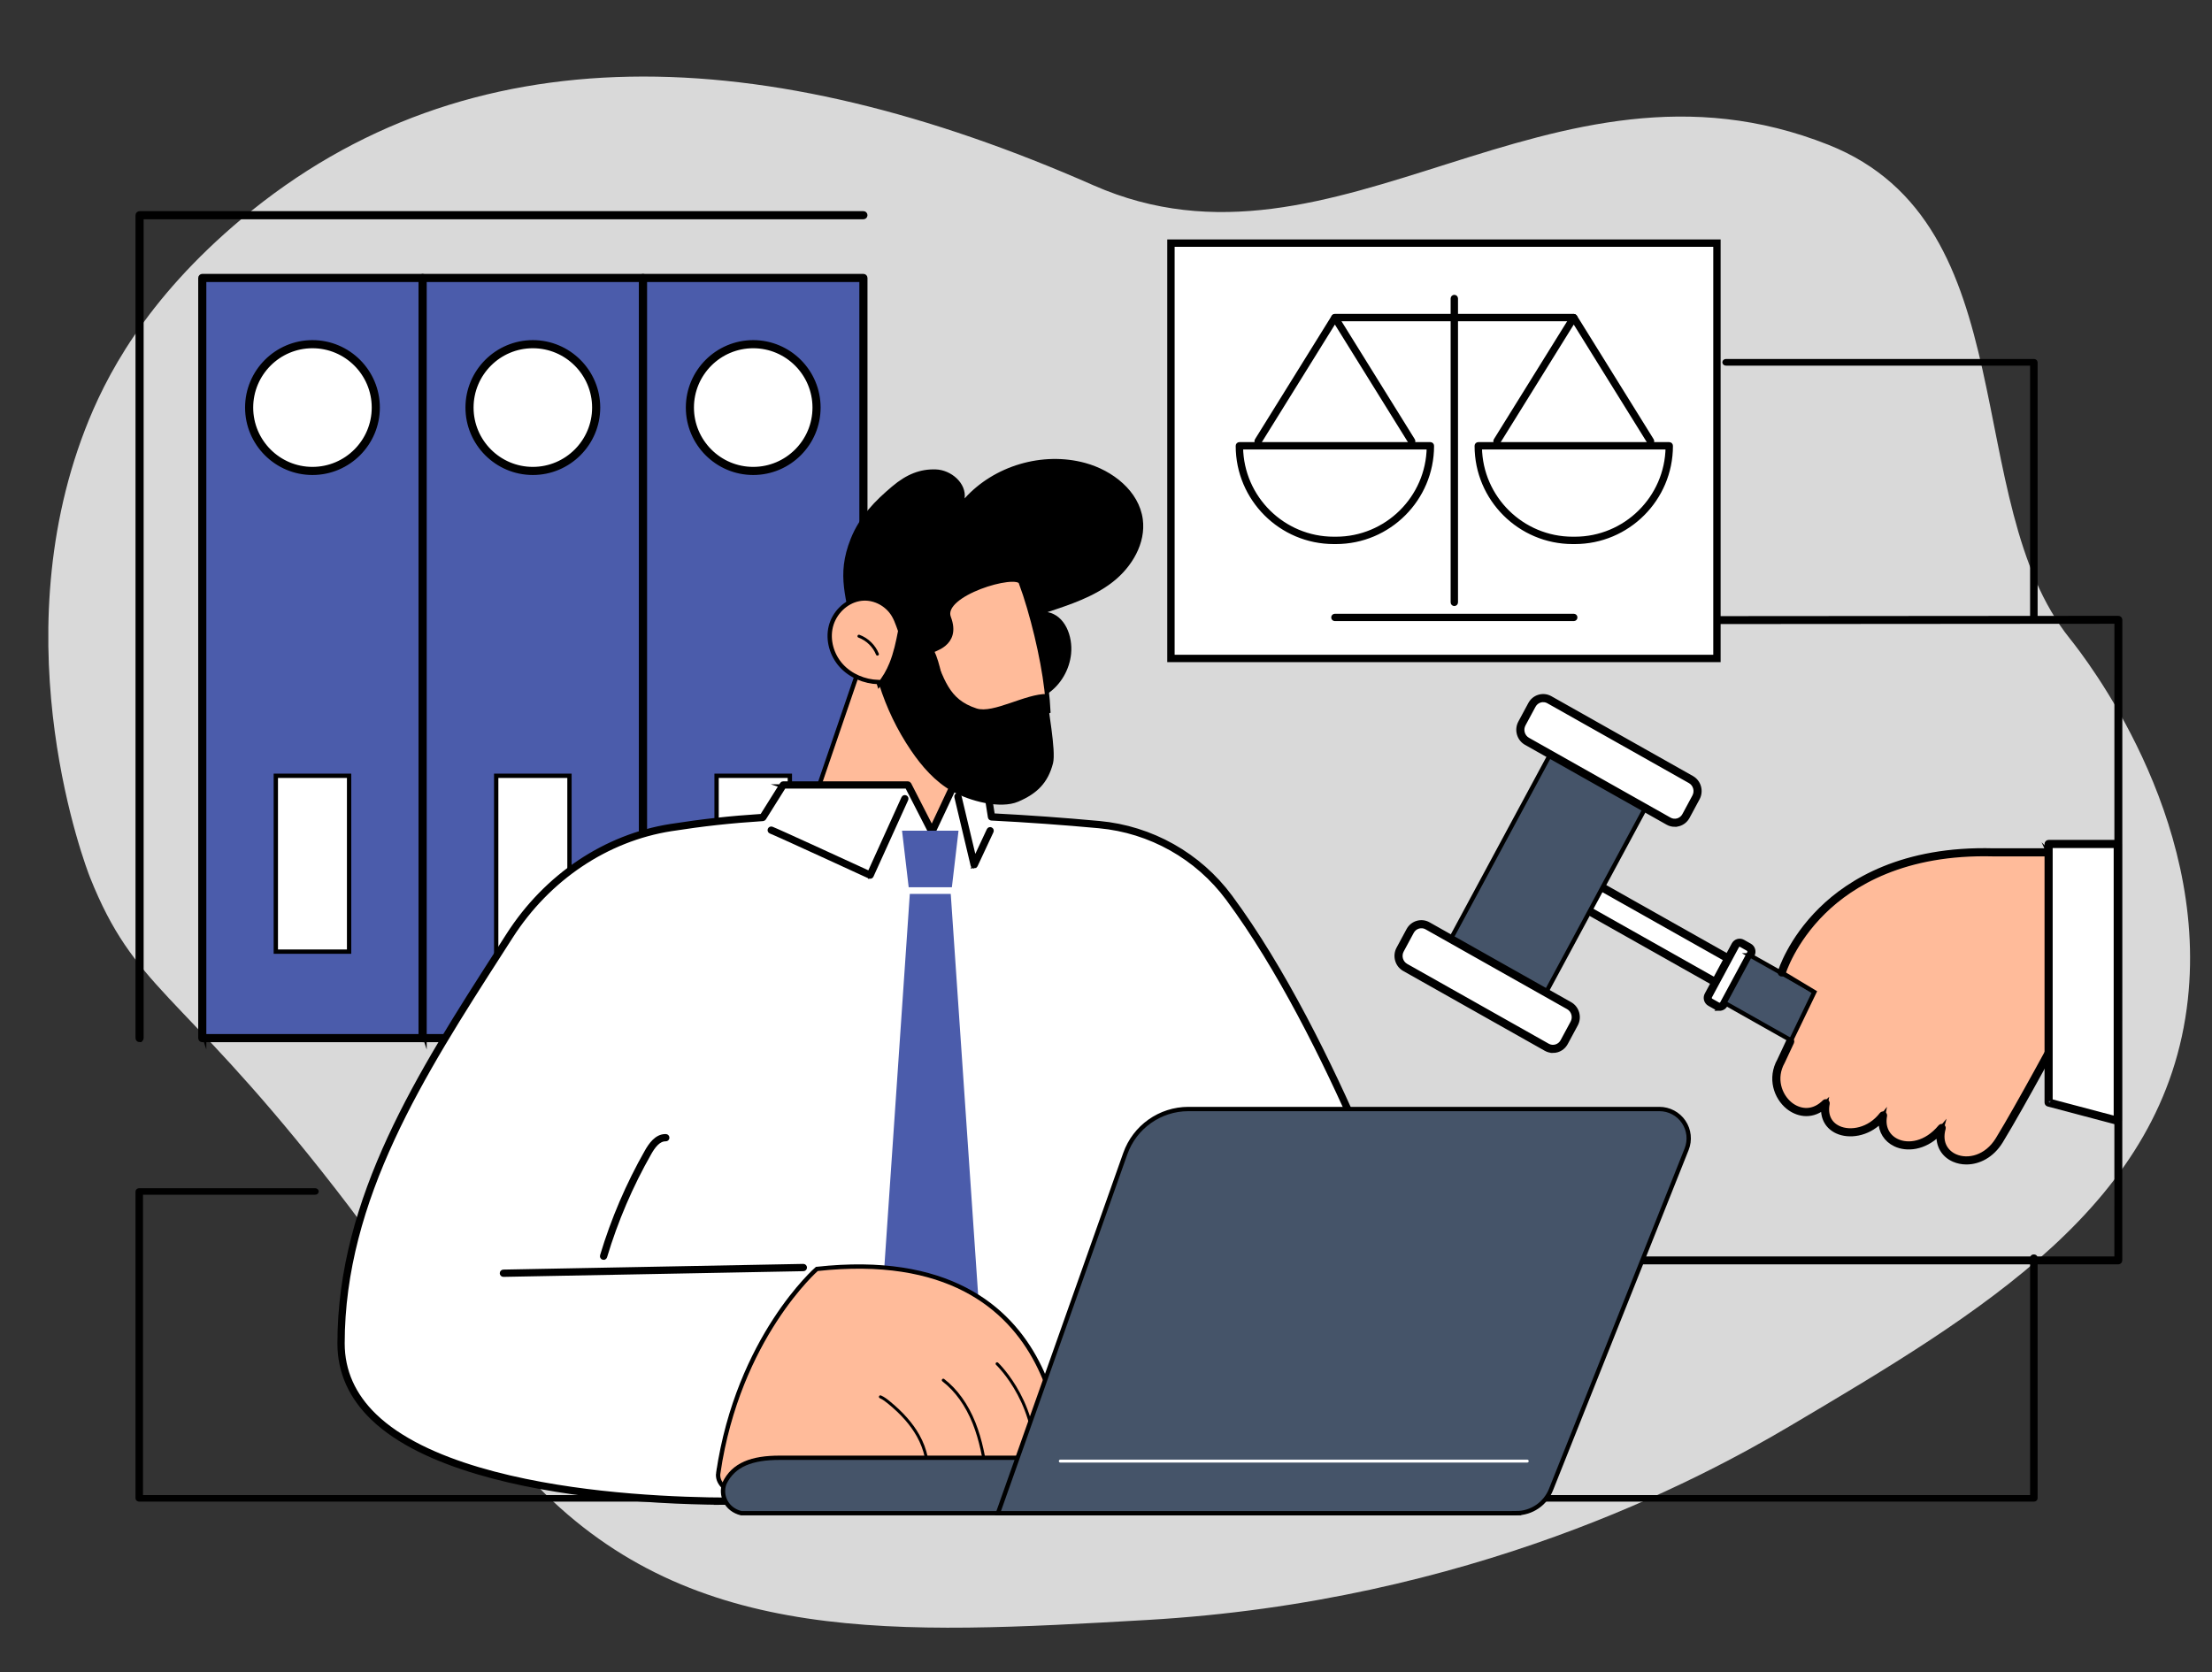 <?xml version="1.0" encoding="UTF-8"?><svg id="Layer_1" xmlns="http://www.w3.org/2000/svg" viewBox="0 0 2049.43 1549.35"><rect x="0" y="0" width="2049.43" height="1549.35" fill="#333333" stroke="none"/><defs><style>.cls-1,.cls-2{fill:#fff;}.cls-2,.cls-3,.cls-4,.cls-5{stroke:#000;stroke-miterlimit:10;stroke-width:4px;}.cls-3,.cls-6{fill:#4b5cab;}.cls-4{fill:#ffbb9a;}.cls-5{fill:#455469;}.cls-7{fill:#d9d9d9;}</style></defs><path class="cls-7" d="M224.27,202.52c209.8-175.6,484.96-164.72,788.93-30.76,225.86,99.54,422.31-140.32,680.87-37.57,184.97,73.51,121.06,329.59,223.71,457.63,14.42,17.98,127.93,163.53,109.28,334.25-20.68,189.22-190.67,289.91-368.42,395.2-85.84,50.85-296.22,162.69-595.96,179.89-231.59,13.29-419.74,24.08-564.2-123.49-73.9-75.49-57.88-112.25-200.26-292.1-133.21-168.26-173.68-169.51-214.82-272.53-3.47-8.69-82.12-213.72-4.66-414.8,18.5-48.01,55.29-120.18,145.54-195.72Z"/><g id="Study_criminal_case"><rect class="cls-3" x="187.4" y="257.56" width="204.18" height="704.41"/><path class="cls-5" d="M391.59,963.74h-204.18c-.97,0-1.76-.79-1.76-1.76V257.56c0-.97.79-1.76,1.76-1.76h204.18c.97,0,1.76.79,1.76,1.76v704.41c0,.97-.79,1.76-1.76,1.76ZM189.16,960.21h200.66V259.33h-200.66v700.89Z"/><ellipse class="cls-1" cx="289.49" cy="377.67" rx="58.67" ry="58.73"/><path class="cls-5" d="M289.5,438.16c-33.32,0-60.44-27.14-60.44-60.49s27.11-60.49,60.44-60.49,60.43,27.14,60.43,60.49-27.11,60.49-60.43,60.49ZM289.5,320.7c-31.38,0-56.91,25.55-56.91,56.97s25.53,56.97,56.91,56.97,56.91-25.55,56.91-56.97-25.53-56.97-56.91-56.97Z"/><rect class="cls-2" x="255.55" y="718.89" width="67.89" height="162.95"/><rect class="cls-3" x="391.59" y="257.56" width="204.18" height="704.41"/><path class="cls-5" d="M595.77,963.74h-204.18c-.97,0-1.76-.79-1.76-1.76V257.56c0-.97.79-1.76,1.76-1.76h204.18c.97,0,1.76.79,1.76,1.76v704.41c0,.97-.79,1.76-1.76,1.76ZM393.35,960.21h200.66V259.33h-200.66v700.89Z"/><ellipse class="cls-1" cx="493.68" cy="377.67" rx="58.67" ry="58.73"/><path class="cls-5" d="M493.68,438.16c-33.32,0-60.43-27.14-60.43-60.49s27.11-60.49,60.43-60.49,60.44,27.14,60.44,60.49-27.11,60.49-60.44,60.49ZM493.68,320.7c-31.38,0-56.91,25.55-56.91,56.97s25.53,56.97,56.91,56.97,56.91-25.55,56.91-56.97-25.53-56.97-56.91-56.97Z"/><rect class="cls-2" x="459.73" y="718.89" width="67.89" height="162.95"/><rect class="cls-3" x="595.77" y="257.56" width="204.18" height="704.41"/><path class="cls-3" d="M799.96,963.74h-204.18c-.97,0-1.76-.79-1.76-1.76V257.56c0-.97.79-1.76,1.76-1.76h204.18c.97,0,1.76.79,1.76,1.76v704.41c0,.97-.79,1.76-1.76,1.76ZM597.53,960.21h200.66V259.33h-200.66v700.89Z"/><ellipse class="cls-1" cx="697.86" cy="377.67" rx="58.67" ry="58.73"/><path class="cls-5" d="M697.86,438.16c-33.32,0-60.43-27.14-60.43-60.49s27.11-60.49,60.43-60.49,60.44,27.14,60.44,60.49-27.11,60.49-60.44,60.49ZM697.86,320.7c-31.38,0-56.91,25.55-56.91,56.97s25.53,56.97,56.91,56.97,56.91-25.55,56.91-56.97-25.53-56.97-56.91-56.97Z"/><rect class="cls-2" x="663.92" y="718.89" width="67.89" height="162.95"/><path class="cls-5" d="M129.32,963.74c-.97,0-1.76-.79-1.76-1.76V199.42c0-.97.79-1.76,1.76-1.76h670.64c.97,0,1.76.79,1.76,1.76s-.79,1.76-1.76,1.76H131.08v760.79c0,.97-.79,1.76-1.76,1.76Z"/><path class="cls-5" d="M1884.38,1389.5H129.03c-.82,0-1.48-.47-1.48-1.04v-284.37c0-.58.66-1.04,1.48-1.04h162.81c.82,0,1.48.47,1.48,1.04s-.66,1.04-1.48,1.04h-161.34v282.29h1752.39v-221.97c0-.58.66-1.04,1.48-1.04s1.48.47,1.48,1.04v223.01c0,.58-.66,1.04-1.48,1.04Z"/><path class="cls-5" d="M1884.38,574c-.82,0-1.48-.49-1.48-1.09v-236.09h-283.68c-.82,0-1.48-.49-1.48-1.09s.66-1.09,1.48-1.09h285.16c.82,0,1.48.49,1.48,1.09v237.18c0,.6-.66,1.09-1.48,1.09Z"/></g><path class="cls-5" d="M802.22,1169.67c-.44,0-.87-.18-1.18-.49s-.49-.74-.49-1.18l.05-218.44c0-.92.75-1.67,1.67-1.67s1.67.75,1.67,1.67l-.05,216.77,1157.08-.06.04-590.26-579.89.43c-.92,0-1.67-.75-1.67-1.67s.75-1.67,1.67-1.67l581.56-.43c.44,0,.87.18,1.18.49s.49.74.49,1.18l-.04,593.6c0,.92-.75,1.67-1.67,1.67l-1160.41.06Z"/><polygon class="cls-1" points="1655.36 918.74 1643.52 940.73 1455.65 834.77 1467.49 812.78 1655.36 918.74"/><path class="cls-5" d="M1643.52,942.49c-.3,0-.6-.08-.86-.23l-187.87-105.96c-.83-.47-1.14-1.52-.68-2.36l11.84-21.99c.22-.41.61-.72,1.06-.85.46-.13.94-.07,1.35.16l187.87,105.96c.83.47,1.14,1.52.68,2.36l-11.84,21.99c-.22.41-.61.72-1.06.85-.16.05-.33.07-.49.07ZM1458.01,834.09l184.82,104.23,10.18-18.9-184.81-104.23-10.18,18.9Z"/><polygon class="cls-5" points="1524.4 748.77 1432.3 919.77 1344.17 870.07 1436.27 699.07 1524.4 748.77"/><path class="cls-1" d="M1562.07,756.13l9.27-17.22c3.17-5.88,1.08-13.28-4.67-16.53l-131.17-73.98c-5.75-3.24-12.98-1.1-16.15,4.78l-9.27,17.22c-3.17,5.88-1.08,13.28,4.67,16.53l131.17,73.98c5.75,3.24,12.98,1.1,16.15-4.78Z"/><path class="cls-5" d="M1551.64,764.18c-2.28,0-4.53-.59-6.58-1.74l-131.17-73.98c-6.57-3.71-8.97-12.18-5.36-18.89l9.27-17.22c1.77-3.29,4.7-5.67,8.24-6.69,3.49-1.01,7.16-.58,10.32,1.21l131.17,73.97c6.57,3.71,8.97,12.18,5.36,18.89l-9.27,17.22c-1.77,3.29-4.7,5.67-8.24,6.69-1.23.36-2.49.53-3.74.53ZM1429.77,648.65c-.92,0-1.85.13-2.76.39-2.63.76-4.8,2.53-6.12,4.98l-9.27,17.22c-2.71,5.04-.92,11.39,3.99,14.17l131.17,73.98c2.34,1.32,5.05,1.64,7.62.9,2.63-.76,4.8-2.53,6.12-4.98l9.27-17.22c2.71-5.04.92-11.39-3.99-14.17l-131.17-73.97c-1.51-.85-3.18-1.29-4.86-1.29Z"/><path class="cls-1" d="M1449.22,965.65l9.27-17.22c3.17-5.88,1.08-13.28-4.67-16.53l-131.17-73.98c-5.75-3.24-12.98-1.1-16.15,4.78l-9.27,17.22c-3.17,5.88-1.08,13.28,4.67,16.53l131.17,73.98c5.75,3.24,12.98,1.1,16.15-4.78Z"/><path class="cls-5" d="M1438.79,973.71c-2.28,0-4.54-.59-6.58-1.74l-131.17-73.97c-6.57-3.71-8.97-12.18-5.36-18.89l9.27-17.22c1.77-3.29,4.7-5.67,8.24-6.69,3.48-1.01,7.15-.58,10.32,1.21l131.17,73.98c6.57,3.7,8.97,12.18,5.36,18.89l-9.27,17.22h0c-1.77,3.29-4.7,5.67-8.24,6.69-1.23.36-2.49.53-3.74.53ZM1316.93,858.17c-.92,0-1.85.13-2.76.39-2.63.76-4.8,2.53-6.12,4.98l-9.27,17.22c-2.72,5.04-.93,11.39,3.99,14.17l131.17,73.97c2.34,1.32,5.05,1.64,7.62.9,2.63-.76,4.8-2.53,6.12-4.98l9.27-17.22c2.71-5.04.92-11.39-3.99-14.17l-131.17-73.98c-1.51-.85-3.18-1.29-4.86-1.29ZM1449.22,965.65h.02-.02Z"/><path class="cls-1" d="M1622.16,884.06l-25.02,46.46c-1.21,2.24-3.96,3.05-6.15,1.82l-6.4-3.61c-2.19-1.23-2.98-4.05-1.78-6.29l25.02-46.46c1.21-2.24,3.96-3.05,6.15-1.82l6.4,3.61c2.19,1.23,2.98,4.05,1.78,6.29Z"/><path class="cls-5" d="M1593.17,934.67c-1.05,0-2.09-.27-3.04-.8l-6.4-3.61c-3.01-1.7-4.12-5.58-2.46-8.65l25.02-46.46c.82-1.51,2.16-2.6,3.79-3.07,1.61-.47,3.3-.27,4.76.56l6.4,3.61c3.01,1.7,4.12,5.58,2.46,8.65l-25.02,46.46c-.81,1.51-2.16,2.6-3.79,3.07-.57.16-1.15.25-1.73.25ZM1611.8,875.34c-.25,0-.5.04-.75.11-.72.21-1.31.69-1.68,1.37l-25.02,46.46c-.75,1.4-.26,3.16,1.09,3.93l6.4,3.61c.64.36,1.37.44,2.06.24.72-.21,1.31-.69,1.67-1.37l25.02-46.46c.75-1.4.26-3.16-1.09-3.93l-6.4-3.61c-.41-.23-.86-.35-1.32-.35ZM1622.16,884.06h.02-.02Z"/><path class="cls-5" d="M1621.49,885.3l-23.69,43.98,111.48,62.87c6.56,3.7,14.82,1.26,18.44-5.46l10.58-19.65c3.62-6.72,1.23-15.16-5.34-18.87l-111.48-62.87Z"/><path class="cls-4" d="M1898.05,789.83h-50.99c-161.55-4.37-196.22,111.33-196.22,111.33l30.16,18.16-30.88,64.03c-16.08,28.58,15.97,61.41,39.79,40.48.54-.48,1.08-.98,1.62-1.51-5.88,29.47,33.3,37.06,53.15,11.33-5.39,26.99,30.37,40.47,54.32,11.58-8.73,31,33.89,43.22,53.38,11.38,20.57-33.61,61.27-109.55,61.27-109.55-6.69,0,16.57-81.07,16.41-87.91l-32.02-69.32Z"/><path class="cls-5" d="M1821.94,1077.06c-4.18,0-8.18-.82-11.72-2.37-9.72-4.24-14.84-13.24-14.01-23.83-13.68,13.3-29.67,14.63-40.26,9.59-8.68-4.13-13.58-12.1-13.57-21.5-12.4,12.5-29.37,14.49-40.19,9.57-8.79-4-13.44-11.98-12.97-21.84-12.01,9.15-24.63,5.74-32.7-.8-11.04-8.95-17.31-26.73-7.94-43.38l8.5-18.17c.41-.88,1.46-1.26,2.33-.85.88.41,1.26,1.46.85,2.33l-8.56,18.28c-8.48,15.07-2.86,31.02,7.03,39.05,7.37,5.97,19.12,8.95,30.02-.63.51-.45,1.03-.93,1.54-1.44.55-.54,1.39-.66,2.07-.29.68.37,1.04,1.13.89,1.89-2.08,10.43,1.71,18.69,10.4,22.64,10.7,4.87,28.23,2.06,39.64-12.73.5-.65,1.38-.86,2.12-.53.74.34,1.15,1.14.99,1.94-2.03,10.14,2.21,19.06,11.06,23.28,10.45,4.98,26.93,2.84,40.19-13.16.53-.64,1.44-.82,2.17-.43.73.39,1.1,1.23.87,2.03-3.88,13.78,3.1,22.34,10.93,25.76,11.61,5.07,28.82,1.28,39.26-15.77,18.87-30.82,55.15-98.17,60.55-108.21-2.43-4.34,1.49-22.86,10.98-61.77,2.93-12.01,5.7-23.39,5.89-26.2l-31.38-67.93h-49.87c-82.81-2.24-131.24,27.8-157.33,53.39-28.28,27.74-37.13,56.4-37.21,56.69-.28.93-1.25,1.45-2.19,1.18-.93-.28-1.46-1.26-1.18-2.19.36-1.2,9.13-29.68,37.98-58.05,26.58-26.13,75.88-56.81,159.97-54.53h50.94c.68,0,1.31.4,1.59,1.02l32.02,69.32c.1.22.16.46.16.7.05,2.46-2.13,11.56-6,27.43-4.62,18.95-13.15,53.93-11.48,58.89.34.14.63.39.82.72.32.53.33,1.19.04,1.73-.41.76-40.96,76.37-61.32,109.64-8.35,13.65-20.78,19.53-31.94,19.53Z"/><polygon class="cls-1" points="1962.09 782.07 1898.05 782.07 1898.05 1021.67 1962.09 1038.62 1962.09 782.07"/><path class="cls-5" d="M1962.09,1040.38c-.15,0-.3-.02-.45-.06l-64.04-16.95c-.77-.2-1.31-.9-1.31-1.7v-239.6c0-.97.79-1.76,1.76-1.76h64.04c.97,0,1.76.79,1.76,1.76v256.55c0,.55-.25,1.06-.68,1.39-.31.24-.69.36-1.07.36ZM1899.81,1020.32l60.53,16.02v-252.51h-60.53v236.49Z"/><path class="cls-4" d="M803.27,598.21l-47.66,139.35c-3.05,8.91-10.62,15.5-19.86,17.3l-21.22,4.13s55.17,119.78,148.15,99.71c92.98-20.06,72.53-99.71,72.53-99.71l-19.67-1.59c-11.78-.95-19.85-12.29-16.9-23.73l22.11-85.64s-90.1-72.63-117.49-49.82Z"/><path d="M842.11,862.29c-31.31,0-61.86-15.29-89.38-44.99-25.27-27.28-39.31-57.44-39.45-57.74-.18-.38-.17-.83.03-1.2.19-.37.55-.64.96-.72l21.22-4.13c8.73-1.7,15.94-7.98,18.82-16.4l47.66-139.35c.08-.24.23-.45.42-.61,27.93-23.26,115.52,46.81,119.23,49.8.42.34.6.89.47,1.41l-22.11,85.64c-1.31,5.06-.32,10.4,2.71,14.66,3.03,4.26,7.76,6.94,12.96,7.36l19.67,1.59c.58.05,1.07.46,1.22,1.03.08.33,8.15,32.87-9.59,61.57-12.31,19.92-33.84,33.32-63.99,39.83-6.98,1.5-13.94,2.25-20.86,2.25ZM716.54,759.99c3.23,6.52,16.55,32.08,38.25,55.49,22.94,24.75,60.22,52.1,107.6,41.87,29.39-6.34,50.33-19.33,62.23-38.59,15.46-25.01,10.62-53.04,9.47-58.5l-18.66-1.51c-6.02-.49-11.48-3.59-14.98-8.5-3.5-4.92-4.65-11.09-3.14-16.94l21.89-84.77c-8.35-6.6-89.44-69.6-114.77-49.52l-47.53,138.98c-3.2,9.34-11.2,16.32-20.89,18.2l-19.47,3.79Z"/><path class="cls-1" d="M1138.78,831.87c-28.66-38.71-72.44-63.31-120.4-67.73-27.31-2.52-61.55-5.2-99.74-7.15l-4.67-29.62h-30.14l-20.39,43.43-22.25-43.43h-115.55l-18.91,30.15c-30.34,1.94-55.59,4.73-85.12,9.36-62.07,9.72-115.52,47.32-149.42,100.22-73.96,115.41-156.2,237.25-156.2,377.8,0,159.8,383.58,145.92,383.58,145.92h373.98l239.14-203.2s-74.43-221.38-173.91-355.75Z"/><path class="cls-5" d="M677.21,1392.48c-25.77,0-70.98-.97-120.5-6.46-70.48-7.82-164.37-26.66-211.43-72.04-20.34-19.62-30.66-42.86-30.66-69.08,0-135.02,74.74-251.37,147.01-363.9,3.14-4.89,6.28-9.78,9.4-14.65,34.98-54.59,89.79-91.35,150.37-100.83,29.38-4.6,54.71-7.4,84.54-9.33l18.53-29.55c.25-.4.69-.64,1.16-.64h115.55c.51,0,.99.29,1.22.75l20.97,40.94,19.2-40.9c.23-.48.71-.79,1.24-.79h30.14c.68,0,1.25.49,1.36,1.16l4.5,28.52c32.76,1.69,65.95,4.07,98.69,7.09,48.3,4.45,92.54,29.34,121.37,68.28,98.47,133,173.36,353.91,174.11,356.13.18.53.01,1.12-.41,1.48l-239.14,203.2c-.25.21-.56.33-.89.33h-373.98c-.21,0-8.46.29-22.36.29ZM726.4,728.74l-18.5,29.51c-.23.37-.64.61-1.08.64-30.05,1.93-55.47,4.72-85,9.34-59.8,9.37-113.92,45.67-148.48,99.6-3.12,4.87-6.26,9.75-9.4,14.65-72.06,112.19-146.58,228.2-146.58,362.41,0,25.44,10.03,48.02,29.82,67.1,46.5,44.85,139.77,63.52,209.83,71.29,76.03,8.43,141.86,6.18,142.51,6.16h373.53s238.04-202.27,238.04-202.27c-5.27-15.4-78.36-226.1-173.41-354.49-28.37-38.31-71.89-62.8-119.42-67.18-33.07-3.05-66.61-5.45-99.69-7.14-.65-.03-1.19-.52-1.29-1.16l-4.49-28.46h-28.1l-20.02,42.64c-.22.47-.7.78-1.22.79-.55-.01-1.01-.28-1.25-.75l-21.87-42.69h-113.95Z"/><path class="cls-5" d="M466.41,1181.22c-.75,0-1.36-.6-1.37-1.35-.01-.76.59-1.38,1.35-1.4l277.9-5.27c.72,0,1.38.59,1.4,1.35.01.76-.59,1.38-1.35,1.4l-277.9,5.27h-.03Z"/><path class="cls-5" d="M559.22,1165.45c-.13,0-.26-.02-.4-.06-.73-.22-1.14-.98-.92-1.71,10.11-33.66,24.05-66.2,41.44-96.73,3.46-6.07,8.97-14.07,17.14-14.07.14,0,.28,0,.42,0,.76.03,1.35.66,1.33,1.42-.02.76-.64,1.36-1.42,1.33-6.95-.23-11.91,7.13-15.08,12.68-17.29,30.35-31.15,62.7-41.19,96.16-.18.59-.72.98-1.32.98Z"/><path class="cls-5" d="M806.19,812.34c-.2,0-.39-.04-.57-.13-.87-.4-87.34-40.19-91.54-41.66-.72-.25-1.09-1.03-.84-1.75.25-.71,1.03-1.09,1.75-.84,4.08,1.43,79.39,36.06,90.53,41.18l31.56-69.6c.31-.69,1.13-1,1.82-.68.69.31,1,1.13.68,1.82l-32.14,70.86c-.15.33-.43.59-.77.72-.16.06-.32.09-.48.09Z"/><path class="cls-5" d="M902.59,802.8s-.09,0-.14,0c-.58-.06-1.06-.48-1.2-1.05l-15.06-63.32c-.18-.74.28-1.48,1.02-1.65.74-.17,1.48.28,1.65,1.02l14.15,59.49,13.12-28.09c.32-.69,1.14-.98,1.82-.66.69.32.98,1.14.66,1.83l-14.79,31.66c-.23.49-.71.79-1.24.79Z"/><polygon class="cls-6" points="880.87 828.33 842.95 828.33 814.46 1245.52 909.37 1245.52 880.87 828.33"/><polygon class="cls-6" points="881.92 822.15 841.9 822.15 835.74 769.76 888.08 769.76 881.92 822.15"/><path class="cls-4" d="M665.47,1364.83c-2.82,19.07,34.1,25.98,34.1,25.98h114.43l170.4-21.9s13.3-219.57-227.6-193.04c0,0-72.7,63.25-91.32,188.97Z"/><path d="M814,1392.19h-114.43c-.08,0-.17,0-.25-.02-1.56-.29-38.19-7.39-35.21-27.53,18.48-124.78,91.04-189.17,91.78-189.8.21-.18.47-.3.75-.33,75.51-8.31,133.91,6.62,173.58,44.39,60.42,57.52,55.6,149.19,55.55,150.11-.04.66-.54,1.19-1.19,1.28l-170.4,21.9c-.06,0-.12.01-.18.01ZM699.7,1389.44h114.21l169.16-21.75c.35-10.65,1.12-93.66-54.76-146.84-38.98-37.1-96.5-51.79-170.93-43.68-5.21,4.74-72.84,68.32-90.55,187.85-2.52,17.04,30.6,23.95,32.87,24.41Z"/><path d="M858.89,1371.13c-.07,0-.13,0-.2-.01-.75-.11-1.27-.81-1.16-1.56,1.8-12.34-1.09-26.05-8.14-38.6-5.9-10.5-14.61-20.4-26.65-30.26-2.3-1.89-4.78-3.83-7.6-5.06-.69-.3-1.01-1.11-.71-1.81.3-.69,1.11-1.01,1.81-.71,3.13,1.37,5.78,3.45,8.24,5.45,12.3,10.08,21.23,20.23,27.3,31.04,7.34,13.08,10.35,27.4,8.46,40.34-.1.68-.69,1.18-1.36,1.18Z"/><path d="M913.97,1367.98c-.67,0-1.26-.49-1.36-1.18-2.07-14.59-5.04-31.67-11.42-47.66-6.61-16.56-16.31-30.08-28.07-39.11-.6-.46-.71-1.32-.25-1.92.46-.6,1.32-.72,1.93-.25,12.14,9.33,22.15,23.25,28.94,40.27,6.49,16.26,9.5,33.54,11.59,48.29.11.75-.42,1.45-1.17,1.55-.07,0-.13.01-.19.01Z"/><path d="M958.09,1367.98c-.05,0-.11,0-.16,0-.75-.09-1.29-.77-1.2-1.53,7.45-62.45-33.44-101.32-33.86-101.7-.56-.52-.59-1.38-.07-1.94.52-.56,1.38-.58,1.94-.07.42.39,42.33,40.22,34.71,104.04-.08.7-.68,1.21-1.36,1.21Z"/><path class="cls-5" d="M1400.76,1402.21h-714.07c-13.93-3.51-19.6-16.7-15.51-27.62,8.37-17.56,25.68-23.74,51.26-23.74h724.91l-9.41,25.57c-5.8,15.51-20.62,25.79-37.18,25.79Z"/><path d="M1400.76,1403.58h-714.24l-.16-.04c-6.87-1.73-12.32-5.87-15.35-11.65-2.88-5.49-3.29-11.97-1.11-17.78,8.13-17.07,24.32-24.63,52.55-24.63h726.88l-10.09,27.42c-5.97,15.97-21.43,26.69-38.47,26.69ZM686.86,1400.83h713.89c15.9,0,30.32-10.01,35.89-24.9l8.72-23.72h-722.94c-27.02,0-42.45,7.08-50.02,22.96-1.85,4.97-1.5,10.64,1.02,15.44,2.64,5.03,7.41,8.66,13.43,10.22Z"/><path class="cls-5" d="M1404.77,1402.21c14.2,0,26.96-8.66,32.22-21.85l125.69-315.46c3.34-8.37,2.3-17.85-2.75-25.31-5.06-7.46-13.48-11.92-22.49-11.92h-436.35c-26.29,0-49.74,16.57-58.51,41.36l-117.98,333.19h480.18Z"/><path class="cls-1" d="M1414.99,1355.31h-432.61c-.76,0-1.37-.61-1.37-1.37s.61-1.37,1.37-1.37h432.61c.76,0,1.37.61,1.37,1.37s-.61,1.37-1.37,1.37Z"/><path d="M826.48,450.84c13.62-11.54,26.17-16.29,40.42-15.86,14.25.42,28.7,12.71,26.84,26.87,27.35-30.39,72.3-43.6,111.71-32.85,25.42,6.94,49.85,26,53.35,52.16,2.97,22.22-10.02,44.15-27.64,57.97-17.62,13.82-39.36,21.07-60.63,28.07,16.21,3.08,23.52,22.26,21.84,38.7-1.45,14.22-9.19,28.88-23.06,37.83-28.15,18.17-70.48,24.78-103.32,18.21-27.73-5.55-71.07-40.04-75.78-71.71-5.38-36.16-15.94-56.14-1.96-91.14,8.38-20.98,23.03-35.38,38.23-48.26Z"/><path d="M816.06,610.51c-.68,0-1.27-.51-1.36-1.2-.51-4.02-2.83-7.89-6.37-10.61-3.52-2.72-7.84-3.97-11.84-3.45-.77.1-1.44-.43-1.54-1.18-.1-.75.43-1.44,1.18-1.54,4.72-.63,9.77.83,13.87,3.99,4.11,3.17,6.81,7.7,7.41,12.44.1.75-.44,1.44-1.19,1.54-.06,0-.12.01-.17.01Z"/><path class="cls-4" d="M834.08,584.62c-2.41-6.65-4.4-13.43-9.23-19-7.06-8.15-17.99-12.54-28.74-10.57-12.72,2.33-23.26,13-26.36,25.57-3.1,12.57.94,26.45,9.61,36.06,8.67,9.61,21.57,14.98,34.49,15.36.22.75.49,1.49.72,2.24,4.84-5.62,8.58-12.26,11.38-19.16,3.96-9.77,6.15-20.14,8.13-30.51Z"/><path d="M814.57,635.67c-.09,0-.18,0-.28-.03-.49-.1-.88-.46-1.03-.94-.1-.32-.2-.63-.31-.95-.04-.12-.08-.25-.12-.37-13.47-.64-26-6.36-34.49-15.77-9.27-10.27-13.07-24.56-9.92-37.31,3.28-13.3,14.56-24.23,27.44-26.59,10.89-2,22.4,2.22,30.03,11.02,4.39,5.06,6.52,11.09,8.58,16.92.3.84.59,1.67.89,2.51.08.23.1.48.06.73-1.92,10.05-4.13,20.7-8.21,30.77-3.06,7.57-6.97,14.15-11.61,19.54-.26.31-.64.48-1.04.48ZM801.27,555.96c-1.64,0-3.28.15-4.91.44-11.85,2.17-22.25,12.27-25.28,24.55-2.93,11.88.63,25.22,9.29,34.82,8.08,8.95,20.6,14.53,33.51,14.91.53.02,1,.33,1.21.81,3.76-4.79,6.98-10.45,9.57-16.87,3.93-9.72,6.11-20.08,7.98-29.88-.26-.72-.52-1.45-.77-2.17-2.07-5.85-4.02-11.37-8.07-16.04-5.85-6.74-14.17-10.56-22.55-10.56Z"/><path class="cls-4" d="M945.91,539.85c-3.78-10.35-75.19,10.49-66.84,32.43,9.82,25.78-16.35,29.51-15.62,31.03,12.13,25.6,7.71,65.95,34.64,74.62,15.4,4.96,58.11-13.33,73.23-18.83-.31-6.78-.96-13.57-1.75-20.3-3.53-30.14-13.27-70.46-23.67-98.96Z"/><path d="M904.9,656.52c-26.93-8.68-29.32-27.61-41.45-53.21-.72-1.53-1.33-3.1-2-4.65-.67,1.12-1.54,2.13-2.69,2.98-6.44,4.78-15.99-.17-20.17-7.03-1.93-3.17-3.28-6.56-4.52-10-1.98,10.37-4.17,20.74-8.13,30.51-2.79,6.9-6.54,13.54-11.38,19.16,6.76,21.61,16.67,42.24,29.38,60.97,10.2,15.03,22.51,29.12,38.33,38.01,15.82,8.9,44.43,16.73,61.11,9.6,17.33-7.41,27.5-17.25,32.23-35.53,3.04-11.72-5.04-52.11-5.59-64.24-19.71-.4-49.74,18.38-65.14,13.42Z"/><path d="M812.94,607.55c-.54,0-1.06-.33-1.27-.86-2.9-7.25-9.01-13.18-16.32-15.87-.71-.26-1.08-1.05-.82-1.76.26-.71,1.05-1.08,1.76-.82,8.04,2.95,14.74,9.47,17.93,17.43.28.7-.06,1.5-.76,1.78-.17.07-.34.1-.51.1Z"/><rect class="cls-1" x="1084.89" y="225.28" width="505.88" height="384.86"/><path class="cls-5" d="M1592.17,611.55h-508.7V223.87h508.7v387.68ZM1086.3,608.73h503.06V226.69h-503.06v382.04Z"/><path class="cls-1" d="M1148.3,413.11h176.96v13.19c0,41.09-33.36,74.46-74.46,74.46h-28.04c-41.09,0-74.46-33.36-74.46-74.46v-13.19h0Z"/><path class="cls-5" d="M1237.78,502.16h-2c-49.01,0-88.89-39.87-88.89-88.89v-.17c0-.78.63-1.41,1.41-1.41h176.96c.78,0,1.41.63,1.41,1.41v.17c0,49.01-39.87,88.89-88.89,88.89ZM1149.72,414.52c.67,46.89,39.02,84.82,86.06,84.82h2c47.04,0,85.39-37.94,86.06-84.82h-174.12Z"/><path class="cls-5" d="M1307.92,410.26c-.47,0-.93-.24-1.2-.67l-69.94-112.63-69.94,112.63c-.41.66-1.28.87-1.94.45-.66-.41-.86-1.28-.45-1.94l71.14-114.55c.51-.83,1.88-.83,2.4,0l71.14,114.55c.41.66.21,1.53-.45,1.94-.23.14-.49.21-.74.21Z"/><path class="cls-1" d="M1369.62,413.11h176.96v13.19c0,41.09-33.36,74.46-74.46,74.46h-28.04c-41.09,0-74.46-33.36-74.46-74.46v-13.19h0Z"/><path class="cls-5" d="M1459.1,502.16h-2c-49.01,0-88.89-39.87-88.89-88.89v-.17c0-.78.63-1.41,1.41-1.41h176.96c.78,0,1.41.63,1.41,1.41v.17c0,49.01-39.87,88.89-88.89,88.89ZM1371.04,414.52c.67,46.89,39.02,84.82,86.06,84.82h2c47.04,0,85.39-37.94,86.06-84.82h-174.12Z"/><path class="cls-5" d="M1529.24,410.26c-.47,0-.93-.24-1.2-.67l-69.94-112.63-69.94,112.63c-.41.66-1.28.87-1.94.45-.66-.41-.86-1.28-.45-1.94l71.14-114.55c.51-.83,1.88-.83,2.4,0l71.14,114.55c.41.66.21,1.53-.45,1.94-.23.14-.49.21-.74.21Z"/><path class="cls-5" d="M1458.1,295.7h-221.32c-.78,0-1.41-.63-1.41-1.41s.63-1.41,1.41-1.41h221.32c.78,0,1.41.63,1.41,1.41s-.63,1.41-1.41,1.41Z"/><path class="cls-5" d="M1347.44,559.6c-.78,0-1.41-.63-1.41-1.41v-281.58c0-.78.63-1.41,1.41-1.41s1.41.63,1.41,1.41v281.58c0,.78-.63,1.41-1.41,1.41Z"/><path class="cls-5" d="M1458.1,573.56h-221.32c-.78,0-1.41-.63-1.41-1.41s.63-1.41,1.41-1.41h221.32c.78,0,1.41.63,1.41,1.41s-.63,1.41-1.41,1.41Z"/></svg>